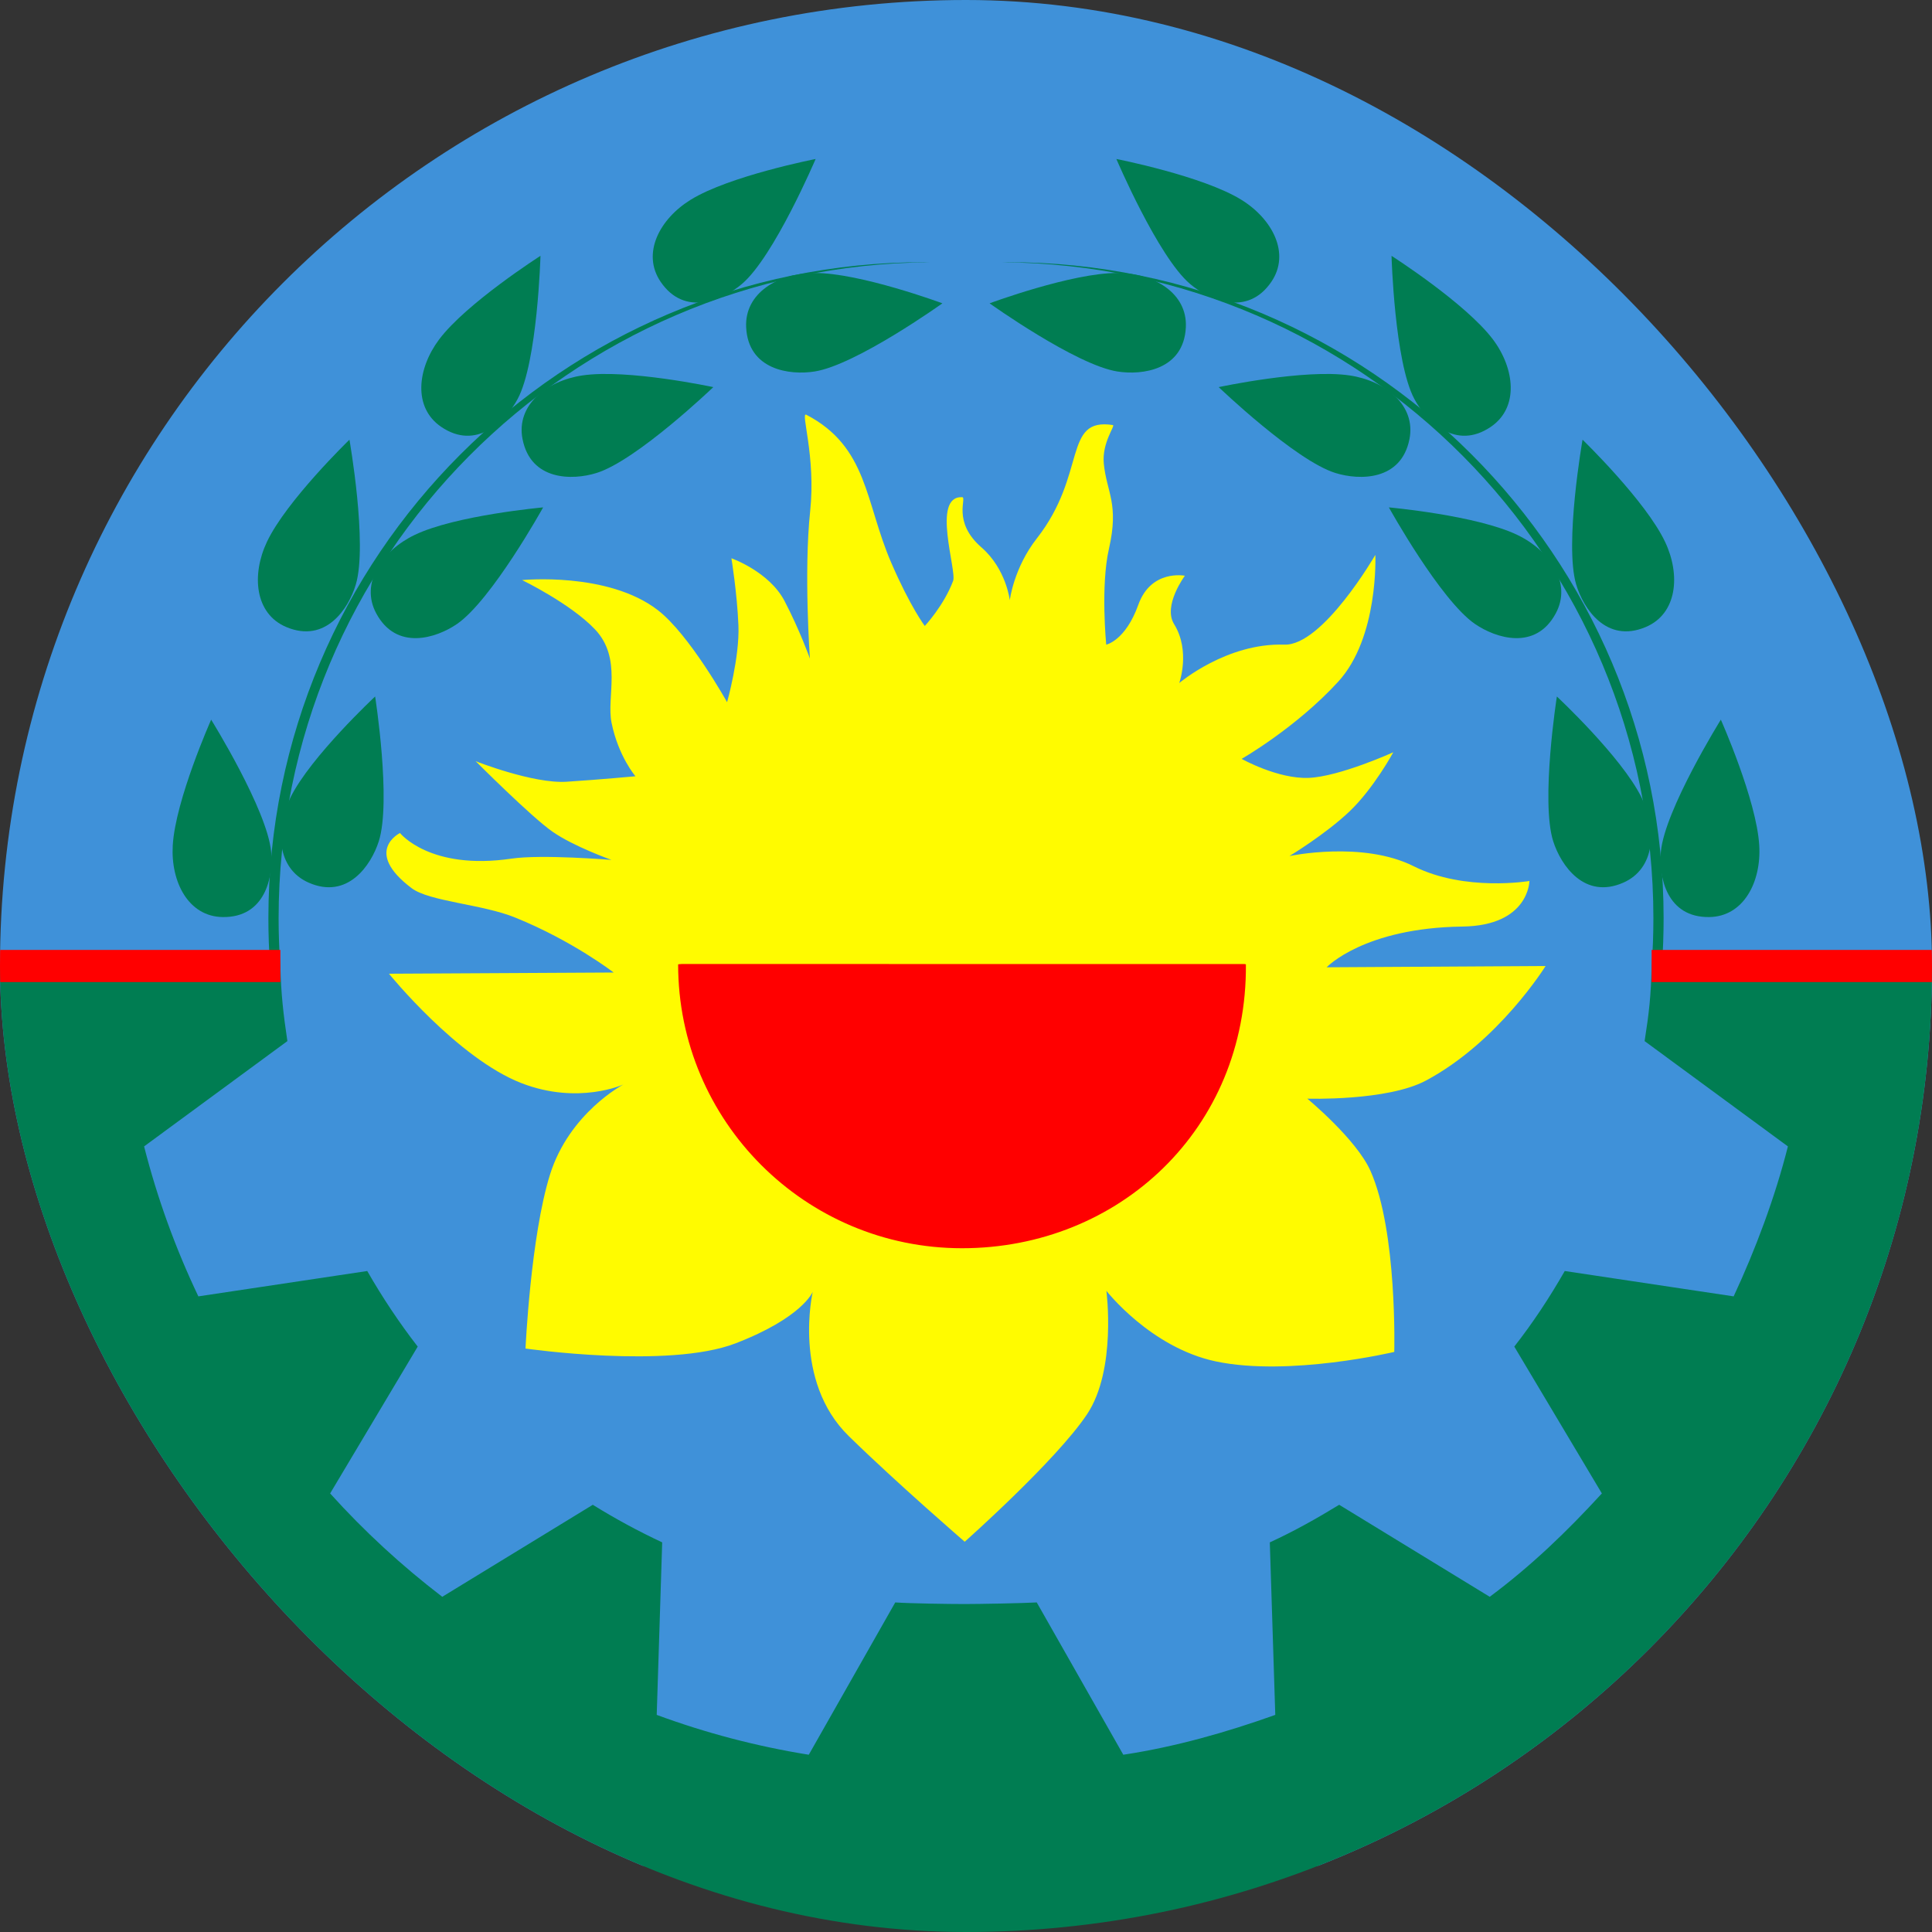 <svg width="24" height="24" viewBox="0 0 24 24" fill="none" xmlns="http://www.w3.org/2000/svg">
<rect x="0" y="0" width="24" height="24" fill="#333333" stroke="none"/>
<g clip-path="url(#clip0_1584_224942)">
<path d="M30.667 0H-6.667V23.177H30.667V0Z" fill="#3F91D9"/>
<path d="M6.48 13.456C5.685 13.149 4.832 12.096 4.832 12.096L7.623 12.081C7.623 12.081 7.117 11.689 6.402 11.399C5.99 11.231 5.335 11.2 5.113 11.033C4.506 10.574 4.969 10.348 4.969 10.348C4.969 10.348 5.339 10.816 6.355 10.666C6.73 10.611 7.596 10.682 7.596 10.682C7.596 10.682 7.13 10.517 6.864 10.332C6.598 10.147 5.909 9.456 5.909 9.456C5.909 9.456 6.624 9.738 7.039 9.711C7.455 9.684 7.894 9.643 7.894 9.643C7.894 9.643 7.682 9.397 7.597 8.979C7.531 8.657 7.734 8.179 7.39 7.817C7.087 7.498 6.486 7.206 6.486 7.206C6.486 7.206 7.549 7.1 8.17 7.578C8.564 7.881 9.032 8.723 9.032 8.723C9.032 8.723 9.189 8.167 9.173 7.769C9.157 7.371 9.086 6.935 9.086 6.935C9.086 6.935 9.555 7.1 9.746 7.466C9.937 7.832 10.061 8.181 10.061 8.181C10.061 8.181 9.984 7.104 10.064 6.352C10.137 5.666 9.94 5.113 10.016 5.152C10.784 5.552 10.745 6.238 11.072 6.992C11.309 7.54 11.488 7.776 11.488 7.776C11.488 7.776 11.724 7.525 11.84 7.216C11.888 7.088 11.568 6.16 11.952 6.176C12.016 6.179 11.824 6.48 12.192 6.8C12.5 7.068 12.544 7.456 12.544 7.456C12.544 7.456 12.592 7.056 12.88 6.688C13.507 5.887 13.2 5.184 13.824 5.28C13.86 5.285 13.686 5.497 13.712 5.76C13.747 6.117 13.904 6.256 13.776 6.816C13.67 7.28 13.742 8.008 13.742 8.008C13.742 8.008 13.98 7.96 14.14 7.514C14.299 7.068 14.719 7.152 14.719 7.152C14.719 7.152 14.443 7.523 14.585 7.753C14.792 8.087 14.649 8.485 14.649 8.485C14.649 8.485 15.237 7.984 15.954 8.008C16.432 8.024 17.085 6.893 17.085 6.893C17.085 6.893 17.129 7.918 16.623 8.469C16.098 9.042 15.424 9.427 15.424 9.427C15.424 9.427 15.875 9.679 16.257 9.663C16.639 9.648 17.308 9.345 17.308 9.345C17.308 9.345 17.068 9.789 16.767 10.077C16.465 10.365 16.018 10.634 16.018 10.634C16.018 10.634 16.926 10.441 17.562 10.761C18.199 11.08 18.999 10.944 18.999 10.944C18.999 10.944 18.995 11.499 18.167 11.51C16.942 11.526 16.48 12.016 16.48 12.016L19.2 12C19.2 12 18.615 12.943 17.712 13.424C17.232 13.68 16.24 13.648 16.24 13.648C16.24 13.648 16.849 14.151 17.024 14.544C17.36 15.296 17.32 16.794 17.32 16.794C17.32 16.794 16.016 17.104 15.104 16.912C14.293 16.741 13.744 16.035 13.744 16.035C13.744 16.035 13.873 17.014 13.504 17.568C13.12 18.144 11.984 19.152 11.984 19.152C11.984 19.152 11.152 18.434 10.544 17.84C9.84 17.152 10.096 16.048 10.096 16.048C10.096 16.048 9.968 16.368 9.136 16.688C8.304 17.008 6.528 16.752 6.528 16.752C6.528 16.752 6.592 15.36 6.832 14.592C7.072 13.824 7.744 13.472 7.744 13.472C7.744 13.472 7.184 13.728 6.48 13.456V13.456Z" fill="#FFFB00"/>
<path d="M15.461 11.976C15.461 11.976 15.477 11.978 15.477 11.98C15.493 14.025 13.898 15.506 11.951 15.506C10.003 15.506 8.424 13.927 8.424 11.98C8.424 11.978 8.472 11.975 8.472 11.975L15.461 11.976Z" fill="#FF0000"/>
<path d="M-6.667 24V12H3.483C3.491 12.349 3.52 12.597 3.57 12.933L1.79 14.241C1.955 14.889 2.182 15.512 2.464 16.104L4.562 15.789C4.75 16.117 4.959 16.431 5.189 16.728L4.101 18.552C4.525 19.022 4.991 19.451 5.494 19.836L7.364 18.693C7.641 18.865 7.929 19.021 8.226 19.16L8.158 21.303C8.763 21.526 9.394 21.693 10.047 21.798L11.121 19.906C11.31 19.919 11.792 19.926 11.984 19.926C12.159 19.926 12.707 19.916 12.879 19.906L13.954 21.798C14.603 21.7 15.239 21.518 15.842 21.303L15.774 19.16C16.073 19.023 16.357 18.863 16.636 18.693L18.506 19.836C19.023 19.451 19.464 19.026 19.899 18.552L18.811 16.728C19.046 16.427 19.247 16.122 19.438 15.789L21.536 16.104C21.806 15.525 22.051 14.872 22.21 14.241L20.43 12.933C20.486 12.575 20.509 12.372 20.517 12H30.667V24H-6.667V24Z" fill="#007D52"/>
<path d="M3.483 12C3.468 11.804 3.461 11.606 3.461 11.406C3.461 6.927 7.075 3.292 11.546 3.258C11.524 3.258 11.503 3.257 11.482 3.257C6.982 3.257 3.334 6.906 3.334 11.406C3.334 11.606 3.341 11.804 3.355 12L3.483 12Z" fill="#007D52"/>
<path d="M3.368 10.58C3.397 10.893 3.295 11.4 2.766 11.392C2.339 11.386 2.12 10.953 2.146 10.503C2.178 9.94 2.623 8.94 2.623 8.94C2.623 8.94 3.32 10.06 3.368 10.58Z" fill="#007D52"/>
<path d="M4.42 7.261C4.33 7.562 4.046 7.994 3.558 7.79C3.164 7.625 3.123 7.141 3.315 6.733C3.555 6.223 4.341 5.462 4.341 5.462C4.341 5.462 4.569 6.761 4.42 7.261Z" fill="#007D52"/>
<path d="M6.43 4.957C6.282 5.234 5.917 5.6 5.48 5.302C5.128 5.062 5.184 4.579 5.454 4.218C5.792 3.767 6.714 3.178 6.714 3.178C6.714 3.178 6.677 4.497 6.43 4.957V4.957Z" fill="#007D52"/>
<path d="M9.217 3.527C8.978 3.73 8.505 3.938 8.207 3.501C7.967 3.148 8.195 2.719 8.579 2.482C9.058 2.185 10.132 1.975 10.132 1.975C10.132 1.975 9.615 3.189 9.217 3.527V3.527Z" fill="#007D52"/>
<path d="M4.705 10.452C4.609 10.751 4.317 11.178 3.833 10.964C3.443 10.792 3.41 10.307 3.61 9.903C3.861 9.398 4.66 8.652 4.66 8.652C4.66 8.652 4.864 9.955 4.705 10.452V10.452Z" fill="#007D52"/>
<path d="M5.676 7.752C5.417 7.929 4.925 8.086 4.674 7.62C4.472 7.245 4.743 6.842 5.149 6.646C5.657 6.401 6.747 6.303 6.747 6.303C6.747 6.303 6.107 7.457 5.676 7.752V7.752Z" fill="#007D52"/>
<path d="M7.409 5.876C7.11 5.969 6.593 5.973 6.491 5.454C6.409 5.035 6.788 4.731 7.233 4.664C7.791 4.58 8.861 4.809 8.861 4.809C8.861 4.809 7.908 5.722 7.409 5.876Z" fill="#007D52"/>
<path d="M10.118 4.615C9.808 4.664 9.295 4.594 9.269 4.066C9.248 3.64 9.667 3.393 10.117 3.391C10.682 3.388 11.707 3.768 11.707 3.768C11.707 3.768 10.634 4.535 10.118 4.615Z" fill="#007D52"/>
<path d="M20.517 12C20.532 11.804 20.539 11.606 20.539 11.406C20.539 6.927 16.925 3.292 12.454 3.258C12.476 3.258 12.497 3.257 12.518 3.257C17.018 3.257 20.666 6.906 20.666 11.406C20.666 11.606 20.659 11.804 20.645 12L20.517 12Z" fill="#007D52"/>
<path d="M20.632 10.58C20.603 10.893 20.705 11.4 21.234 11.392C21.661 11.386 21.881 10.953 21.854 10.503C21.822 9.94 21.377 8.94 21.377 8.94C21.377 8.94 20.68 10.06 20.632 10.58Z" fill="#007D52"/>
<path d="M19.58 7.261C19.67 7.562 19.954 7.994 20.442 7.79C20.836 7.625 20.878 7.141 20.685 6.733C20.445 6.223 19.659 5.462 19.659 5.462C19.659 5.462 19.431 6.761 19.58 7.261V7.261Z" fill="#007D52"/>
<path d="M17.57 4.957C17.718 5.234 18.083 5.6 18.52 5.302C18.872 5.062 18.817 4.579 18.547 4.218C18.208 3.767 17.286 3.178 17.286 3.178C17.286 3.178 17.323 4.497 17.57 4.957Z" fill="#007D52"/>
<path d="M14.783 3.527C15.022 3.73 15.495 3.938 15.793 3.501C16.033 3.148 15.805 2.719 15.421 2.482C14.941 2.185 13.868 1.975 13.868 1.975C13.868 1.975 14.385 3.189 14.783 3.527V3.527Z" fill="#007D52"/>
<path d="M19.295 10.452C19.391 10.751 19.683 11.178 20.167 10.964C20.557 10.792 20.59 10.307 20.39 9.903C20.139 9.398 19.34 8.652 19.34 8.652C19.34 8.652 19.136 9.955 19.295 10.452V10.452Z" fill="#007D52"/>
<path d="M18.324 7.752C18.583 7.929 19.076 8.086 19.326 7.62C19.529 7.245 19.257 6.842 18.851 6.646C18.343 6.401 17.253 6.303 17.253 6.303C17.253 6.303 17.893 7.457 18.324 7.752Z" fill="#007D52"/>
<path d="M16.59 5.876C16.89 5.969 17.407 5.973 17.509 5.454C17.591 5.035 17.212 4.731 16.767 4.664C16.209 4.58 15.139 4.809 15.139 4.809C15.139 4.809 16.092 5.722 16.59 5.876Z" fill="#007D52"/>
<path d="M13.882 4.615C14.192 4.664 14.705 4.594 14.731 4.066C14.752 3.64 14.333 3.393 13.883 3.391C13.318 3.388 12.293 3.768 12.293 3.768C12.293 3.768 13.366 4.535 13.882 4.615Z" fill="#007D52"/>
<path fill-rule="evenodd" clip-rule="evenodd" d="M3.483 12.2H-6.667V11.8H3.483V12.2Z" fill="#FF0000"/>
<path fill-rule="evenodd" clip-rule="evenodd" d="M30.667 12.2H20.517V11.8H30.667V12.2Z" fill="#FF0000"/>
</g>
<defs>
<clipPath id="clip0_1584_224942">
<rect width="24" height="24" rx="12" fill="white"/>
</clipPath>
</defs>
</svg>
